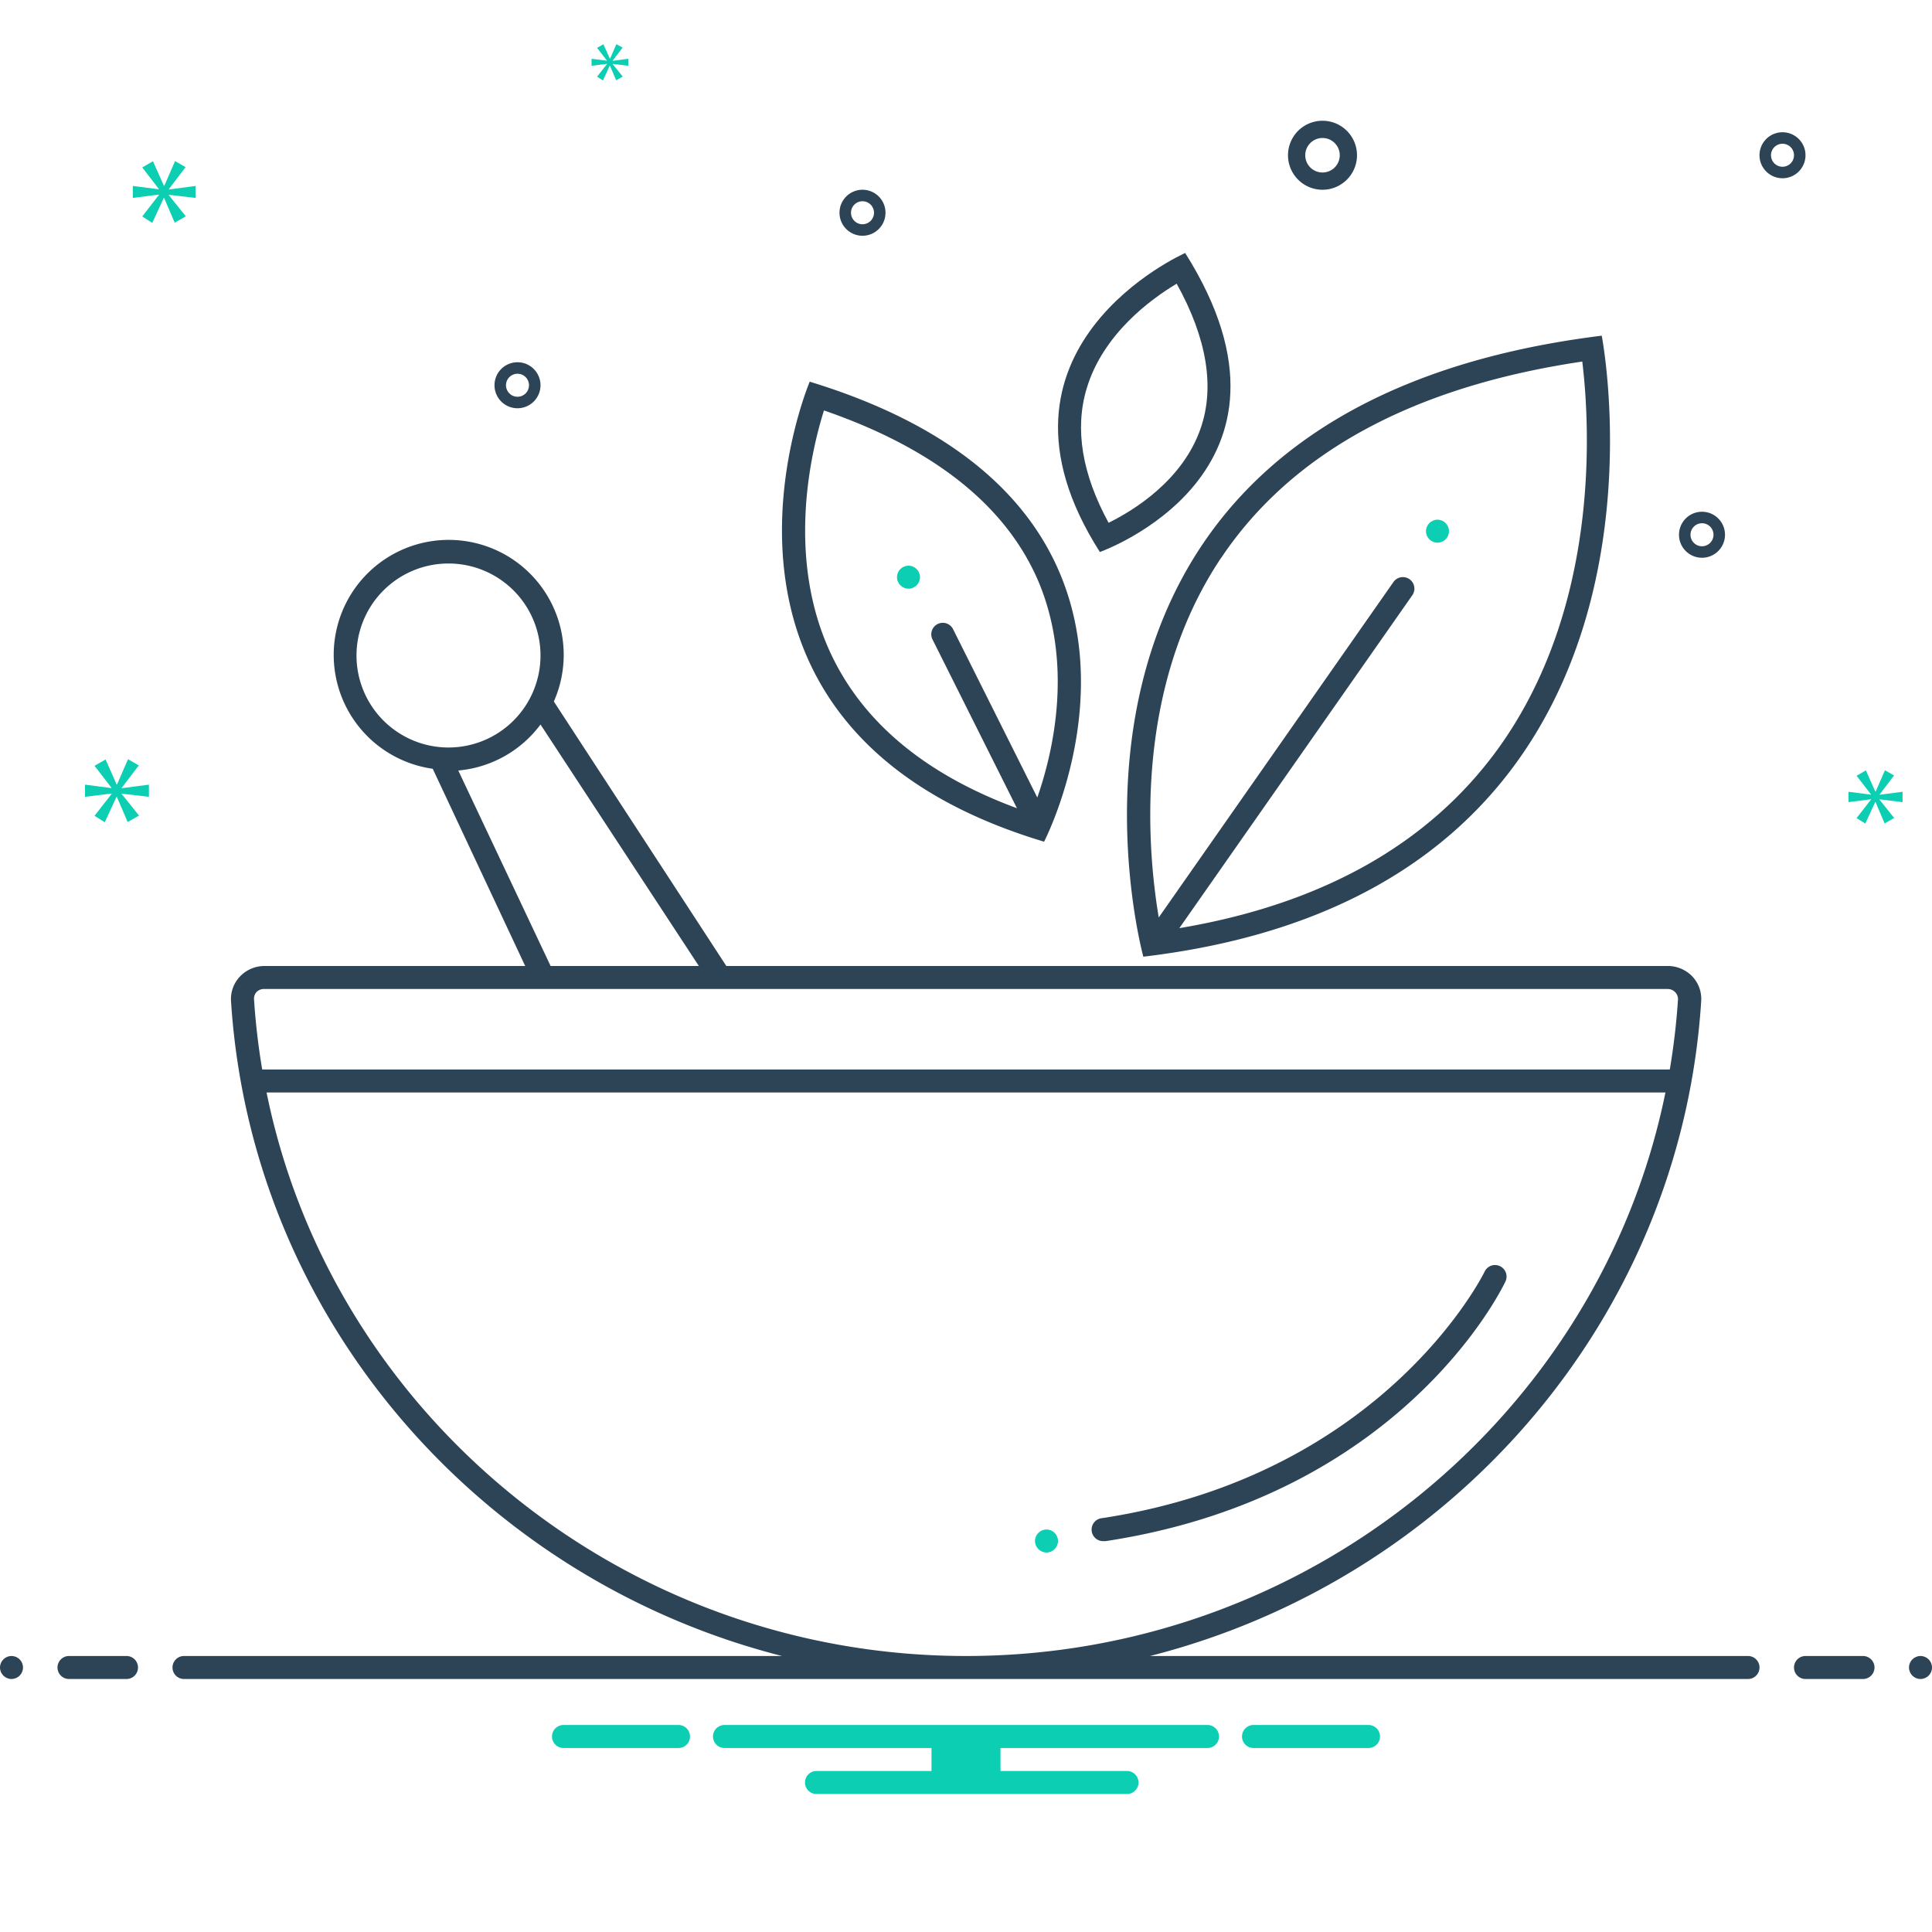 <svg id="Layer_1" data-name="Layer 1" xmlns="http://www.w3.org/2000/svg" viewBox="0 0 168 168"><defs><style>.cls-1{fill:#2d4356;}.cls-2{fill:#0bceb2;}</style></defs><title>naturopathy natural-treatment ayurvedic-treatment leaf medicine</title><path class="cls-1" d="M99.42,83.19c49.28-5.84,39.86-54,39.86-54C86.38,35.75,99.42,83.19,99.42,83.19Zm6.77-34.68c6.13-9.15,16.69-14.89,31.4-17.07.65,5.39,1.64,21.38-7.42,33.8-6,8.2-15.26,13.39-27.62,15.47l20.26-28.95a1,1,0,1,0-1.64-1.15L100.76,79.78C99.77,73.87,98.54,59.92,106.19,48.5Z"/><path class="cls-1" d="M90.79,73.19s15.14-29.15-20.38-40C70.41,33.19,57.66,63.26,90.79,73.19ZM71.65,35.69C81.24,39,87.52,44,90.32,50.61c3,7.19,1.28,14.74-.12,18.74L82.89,54.74a1,1,0,1,0-1.79.89l7.33,14.65c-7.91-2.92-13.34-7.42-16.16-13.39C68.35,48.58,70.48,39.42,71.65,35.69Z"/><path class="cls-1" d="M130.43,110.1a1,1,0,0,0-1.33.47c-.08.18-8.71,17.7-33.25,21.44a1,1,0,0,0,.15,2h.15c25.64-3.9,34.39-21.8,34.75-22.56A1,1,0,0,0,130.43,110.1Z"/><path class="cls-1" d="M103.06,22s-18.75,8.25-7.42,26C95.64,48,115.12,41.13,103.06,22ZM94.5,33.76c1.41-4.69,5.54-7.73,7.82-9.09,2.63,4.74,3.33,9,2.08,12.59-1.54,4.45-5.71,7.07-8,8.2C94.09,41.22,93.43,37.29,94.5,33.76Z"/><path class="cls-1" d="M157,13.5a2,2,0,1,0-2,2A2,2,0,0,0,157,13.5Zm-2,1a1,1,0,1,1,1-1A1,1,0,0,1,155,14.5Z"/><path class="cls-1" d="M75,20.5a2,2,0,1,0-2-2A2,2,0,0,0,75,20.5Zm0-3a1,1,0,1,1-1,1A1,1,0,0,1,75,17.5Z"/><path class="cls-1" d="M115,16.5a3,3,0,1,0-3-3A3,3,0,0,0,115,16.5Zm0-4.5a1.5,1.5,0,1,1-1.5,1.5A1.5,1.5,0,0,1,115,12Z"/><path class="cls-1" d="M45,35.5a2,2,0,1,0-2-2A2,2,0,0,0,45,35.5Zm0-3a1,1,0,1,1-1,1A1,1,0,0,1,45,32.5Z"/><path class="cls-1" d="M148,48.5a2,2,0,1,0-2-2A2,2,0,0,0,148,48.5Zm0-3a1,1,0,1,1-1,1A1,1,0,0,1,148,45.5Z"/><path class="cls-1" d="M152,144H100c26.21-6.66,46.16-29.28,47.93-56.94a2.84,2.84,0,0,0-.77-2.15A2.94,2.94,0,0,0,145,84H63.16l-15-23a10,10,0,1,0-10.53,5.85h0L45.67,84H23a2.94,2.94,0,0,0-2.14.92,2.84,2.84,0,0,0-.77,2.15C21.87,114.72,41.82,137.34,68,144H16a1,1,0,0,0,0,2H152a1,1,0,0,0,0-2ZM31,57a8,8,0,1,1,8,8A8,8,0,0,1,31,57Zm8.85,10A10,10,0,0,0,47,63h0L60.77,84H47.88ZM22.8,93a60,60,0,0,1-.71-6.1.85.85,0,0,1,.23-.65A.91.91,0,0,1,23,86H145a.91.91,0,0,1,.68.29.85.85,0,0,1,.23.65A60,60,0,0,1,145.2,93a1,1,0,0,0-.2,0H23A1,1,0,0,0,22.8,93Zm.37,2H144.82c-5.69,28-31,49-60.82,49S28.86,123,23.18,95Z"/><path class="cls-1" d="M11,144H6a1,1,0,0,0,0,2h5a1,1,0,0,0,0-2Z"/><circle class="cls-1" cx="1" cy="145" r="1"/><path class="cls-1" d="M162,144h-5a1,1,0,0,0,0,2h5a1,1,0,0,0,0-2Z"/><circle class="cls-1" cx="167" cy="145" r="1"/><path class="cls-2" d="M119,150H109a1,1,0,0,0,0,2h10a1,1,0,0,0,0-2Z"/><circle class="cls-2" cx="125" cy="46.19" r="1"/><circle class="cls-2" cx="79" cy="50.19" r="1"/><circle class="cls-2" cx="91" cy="134" r="1"/><polygon class="cls-2" points="10.58 68.51 12.07 66.56 11.13 66.02 10.18 68.21 10.14 68.21 9.18 66.04 8.22 66.59 9.69 68.5 9.69 68.53 7.39 68.23 7.39 69.29 9.71 69 9.71 69.03 8.22 70.94 9.11 71.5 10.13 69.29 10.16 69.29 11.1 71.48 12.09 70.92 10.58 69.04 10.58 69.01 12.95 69.29 12.95 68.23 10.58 68.54 10.58 68.51"/><polygon class="cls-2" points="52.78 5.57 51.92 6.67 52.43 6.99 53.02 5.72 53.04 5.72 53.58 6.98 54.15 6.66 53.28 5.58 53.28 5.56 54.64 5.72 54.64 5.11 53.28 5.29 53.28 5.27 54.14 4.14 53.6 3.84 53.05 5.1 53.03 5.1 52.47 3.85 51.92 4.16 52.77 5.26 52.77 5.28 51.44 5.11 51.44 5.72 52.78 5.55 52.78 5.57"/><polygon class="cls-2" points="14.68 16.45 16.14 14.53 15.22 14.01 14.29 16.15 14.25 16.15 13.3 14.02 12.37 14.56 13.81 16.43 13.81 16.46 11.55 16.17 11.55 17.21 13.82 16.92 13.82 16.95 12.37 18.82 13.24 19.38 14.24 17.21 14.27 17.21 15.19 19.36 16.16 18.81 14.68 16.97 14.68 16.94 17 17.21 17 16.17 14.68 16.48 14.68 16.45"/><polygon class="cls-2" points="165.44 69.75 165.44 68.85 163.44 69.11 163.44 69.09 164.7 67.43 163.91 66.98 163.1 68.83 163.07 68.83 162.25 66.99 161.44 67.46 162.69 69.07 162.69 69.1 160.74 68.85 160.74 69.75 162.7 69.5 162.7 69.52 161.44 71.14 162.2 71.61 163.06 69.75 163.09 69.75 163.88 71.6 164.71 71.13 163.44 69.54 163.44 69.51 165.44 69.75"/><path class="cls-2" d="M105,150H63a1,1,0,0,0,0,2H81v2H71a1,1,0,0,0,0,2H98a1,1,0,0,0,0-2H87v-2h18a1,1,0,0,0,0-2Z"/><path class="cls-2" d="M59,150H49a1,1,0,0,0,0,2H59a1,1,0,0,0,0-2Z"/></svg>